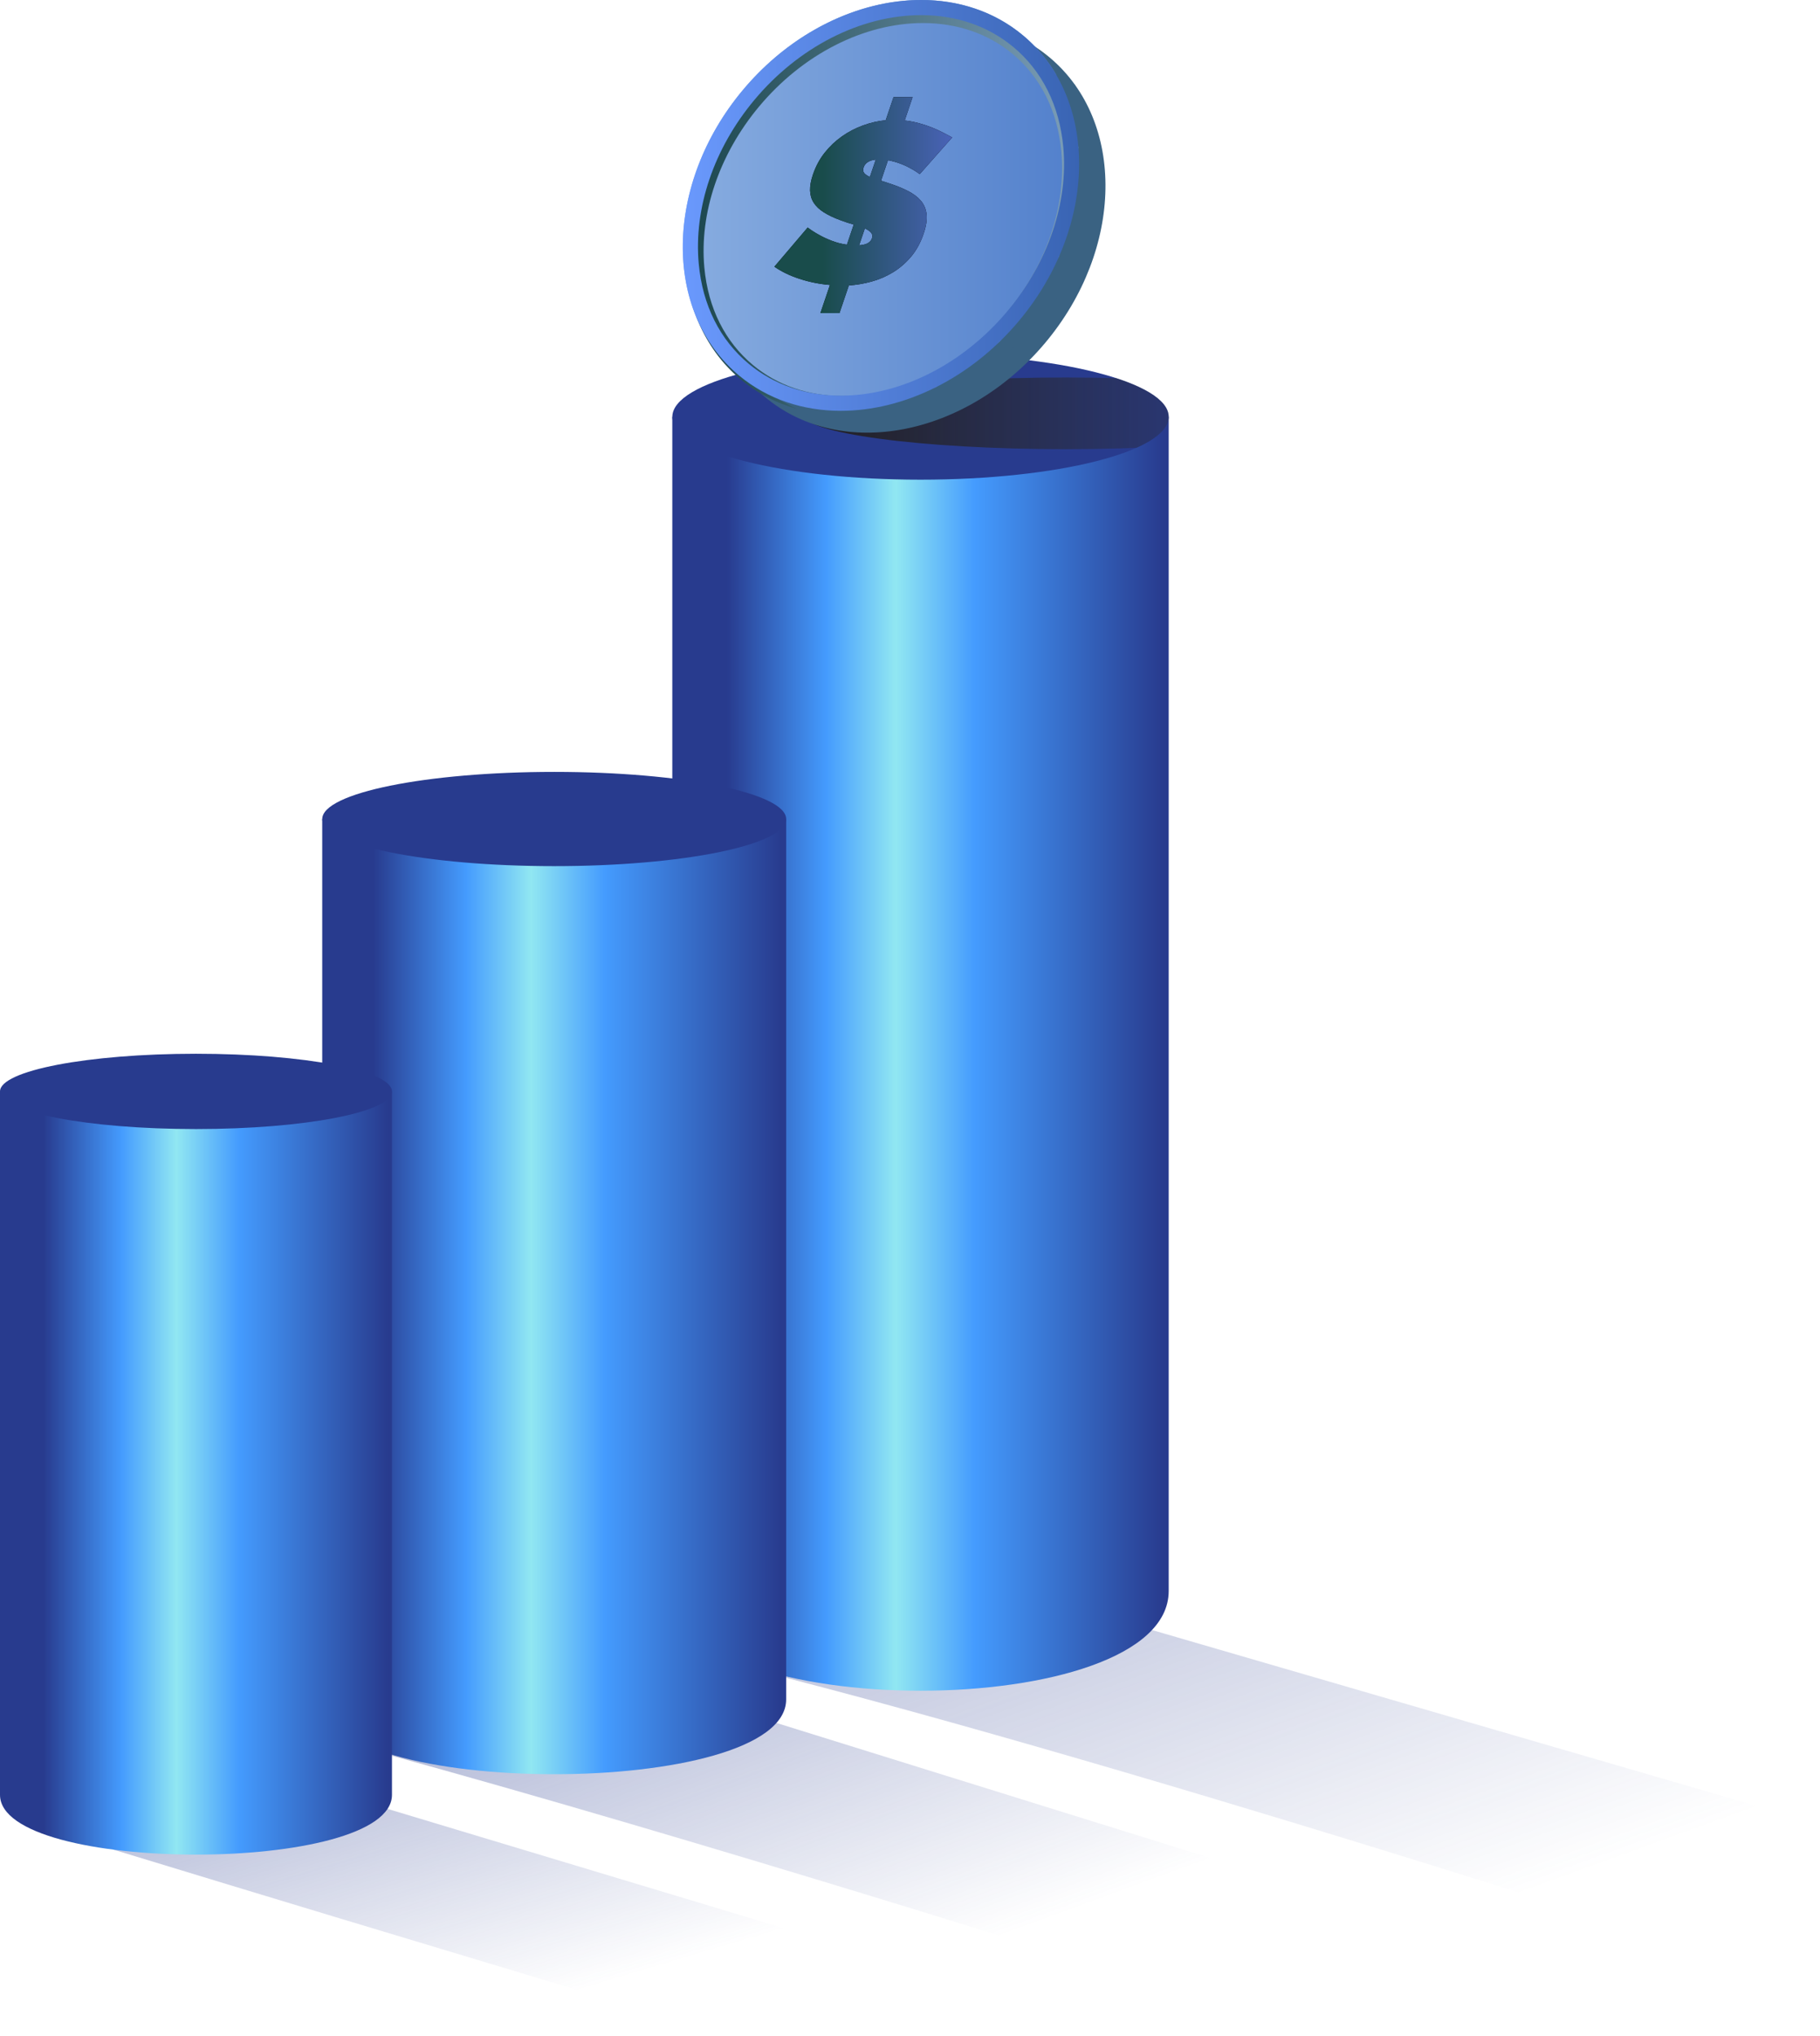 <?xml version="1.0" encoding="UTF-8"?>
<svg xmlns="http://www.w3.org/2000/svg" xmlns:xlink="http://www.w3.org/1999/xlink" viewBox="0 0 481 538">
  <defs>
    <style>
      .cls-1 {
        fill: url(#linear-gradient-10);
      }

      .cls-2 {
        fill: #283b8e;
      }

      .cls-3 {
        fill: url(#linear-gradient-2);
      }

      .cls-3, .cls-4, .cls-5 {
        opacity: .44;
      }

      .cls-6 {
        fill: none;
      }

      .cls-7 {
        fill: url(#linear-gradient-4);
      }

      .cls-8 {
        fill: url(#linear-gradient-5);
      }

      .cls-9 {
        isolation: isolate;
      }

      .cls-10 {
        fill: url(#linear-gradient-8);
      }

      .cls-11 {
        fill: #3a6282;
      }

      .cls-12 {
        fill: url(#linear-gradient-7);
      }

      .cls-13 {
        fill: url(#linear-gradient-9);
      }

      .cls-14 {
        mix-blend-mode: multiply;
      }

      .cls-15 {
        fill: url(#linear-gradient-11);
      }

      .cls-16 {
        fill: url(#linear-gradient-6);
      }

      .cls-4 {
        fill: url(#linear-gradient);
      }

      .cls-5 {
        fill: url(#linear-gradient-3);
      }

      .cls-17 {
        clip-path: url(#clippath);
      }
    </style>
    <linearGradient id="linear-gradient" x1="112.11" y1="428.12" x2="142.43" y2="529.2" gradientUnits="userSpaceOnUse">
      <stop offset="0" stop-color="#283b8e"/>
      <stop offset="1" stop-color="#283b8e" stop-opacity="0"/>
    </linearGradient>
    <linearGradient id="linear-gradient-2" x1="183.17" y1="401.59" x2="228.48" y2="524.99" gradientUnits="userSpaceOnUse">
      <stop offset="0" stop-color="#283b8e"/>
      <stop offset="1" stop-color="#283b8e" stop-opacity="0"/>
    </linearGradient>
    <linearGradient id="linear-gradient-3" x1="272.9" y1="337.65" x2="340.17" y2="523.09" gradientUnits="userSpaceOnUse">
      <stop offset="0" stop-color="#283b8e"/>
      <stop offset="1" stop-color="#283b8e" stop-opacity="0"/>
    </linearGradient>
    <linearGradient id="linear-gradient-4" x1="177.69" y1="278.42" x2="308.87" y2="278.42" gradientUnits="userSpaceOnUse">
      <stop offset=".11" stop-color="#283b8e"/>
      <stop offset=".31" stop-color="#449bfe"/>
      <stop offset=".45" stop-color="#91e7f2"/>
      <stop offset=".61" stop-color="#449bfe"/>
      <stop offset=".99" stop-color="#283b8e"/>
    </linearGradient>
    <clipPath id="clippath">
      <ellipse class="cls-6" cx="243.28" cy="110.13" rx="65.59" ry="16.61"/>
    </clipPath>
    <linearGradient id="linear-gradient-5" x1="211.88" y1="109.21" x2="351.51" y2="109.21" gradientUnits="userSpaceOnUse">
      <stop offset="0" stop-color="#211e1f"/>
      <stop offset="1" stop-color="#303030" stop-opacity="0"/>
    </linearGradient>
    <linearGradient id="linear-gradient-6" x1="85.17" y1="342.59" x2="207.77" y2="342.59" xlink:href="#linear-gradient-4"/>
    <linearGradient id="linear-gradient-7" x1="0" y1="389.2" x2="103.59" y2="389.2" xlink:href="#linear-gradient-4"/>
    <linearGradient id="linear-gradient-8" x1="180.46" y1="54.27" x2="285.2" y2="54.27" gradientTransform="translate(124.74 -158.97) rotate(50)" gradientUnits="userSpaceOnUse">
      <stop offset="0" stop-color="#88ade0"/>
      <stop offset=".99" stop-color="#5280cc"/>
    </linearGradient>
    <linearGradient id="linear-gradient-9" x1="180.94" y1="55.36" x2="285.68" y2="55.36" gradientUnits="userSpaceOnUse">
      <stop offset="0" stop-color="#1a454c"/>
      <stop offset=".99" stop-color="#7c9eb9"/>
    </linearGradient>
    <linearGradient id="linear-gradient-10" x1="180.46" y1="54.27" x2="285.2" y2="54.27" gradientUnits="userSpaceOnUse">
      <stop offset="0" stop-color="#6a99fd"/>
      <stop offset="1" stop-color="#3964b3"/>
    </linearGradient>
    <linearGradient id="linear-gradient-11" x1="217.42" y1="54.19" x2="252.49" y2="54.19" gradientUnits="userSpaceOnUse">
      <stop offset="0" stop-color="#194c4b"/>
      <stop offset=".99" stop-color="#4a63b9"/>
    </linearGradient>
  </defs>
  <g class="cls-9">
    <g id="Layer_1" data-name="Layer 1">
      <g>
        <path class="cls-4" d="M29.94,488.7c80.79,24.66,163.5,49.3,163.5,49.3l46.36-18.7-142.93-43.03-66.92,12.43Z"/>
        <path class="cls-3" d="M85.17,458.93c80.26,21.28,197.98,58.43,197.98,58.43l53.84-21.11-159.14-49.53-92.68,12.21Z"/>
        <path class="cls-5" d="M150.73,430.12c83.16,15.69,275.22,77.73,275.22,77.73l55.05-25.81-225.88-65.71-104.39,13.8Z"/>
        <path class="cls-7" d="M308.87,420.36c0,35.15-131.19,35.15-131.19,0V110.13s131.19,0,131.19,0v310.23Z"/>
        <ellipse class="cls-2" cx="243.28" cy="110.13" rx="65.59" ry="16.61"/>
        <g class="cls-17">
          <ellipse class="cls-8" cx="281.69" cy="109.21" rx="69.81" ry="9.47"/>
        </g>
        <path class="cls-16" d="M207.77,449.02c0,26.35-122.61,26.35-122.61,0v-232.62s122.61,0,122.61,0v232.62Z"/>
        <ellipse class="cls-2" cx="146.47" cy="216.4" rx="61.3" ry="12.45"/>
        <path class="cls-12" d="M103.59,474.23C103.59,495.29,0,495.29,0,474.23v-185.86s103.59,0,103.59,0v185.86Z"/>
        <ellipse class="cls-2" cx="51.79" cy="288.37" rx="51.79" ry="9.95"/>
        <g>
          <ellipse class="cls-11" cx="239.8" cy="60.05" rx="58.54" ry="47.55" transform="translate(39.65 205.14) rotate(-50)"/>
          <ellipse class="cls-10" cx="232.83" cy="54.27" rx="58.54" ry="47.55" transform="translate(41.59 197.74) rotate(-50)"/>
          <g class="cls-14">
            <path class="cls-13" d="M243.94,1.09v5c9.05,0,17.23,2.82,23.65,8.14,7.45,6.19,11.91,15.1,12.9,25.79,1.33,14.42-3.93,29.91-14.42,42.5-11.53,13.84-27.75,22.11-43.37,22.11-9.05,0-17.23-2.82-23.65-8.14-7.45-6.19-11.91-15.1-12.9-25.79-1.33-14.42,3.93-29.91,14.42-42.5,11.53-13.84,27.75-22.11,43.37-22.11V1.09M243.94,1.09c-16.47,0-34.28,8.38-47.22,23.91-20.69,24.84-21.08,58.57-.87,75.34,7.57,6.29,16.97,9.3,26.84,9.3,16.47,0,34.28-8.38,47.22-23.91,20.69-24.84,21.08-58.57.87-75.34-7.57-6.29-16.97-9.3-26.84-9.3h0Z"/>
          </g>
          <polygon class="cls-11" points="200.17 102.66 213.4 107.71 228.42 107.71 247.31 102.33 264.16 90.32 279.89 67.77 285.02 38.9 277.85 19.07 284.15 22.49 288.49 50.4 280.78 77.07 259.93 100.7 229.4 112.63 215.61 110.68 200.17 102.66"/>
          <path class="cls-1" d="M243.46,0V4c9.29,0,17.68,2.9,24.29,8.37,7.66,6.36,12.25,15.51,13.26,26.47,1.35,14.68-3.99,30.44-14.65,43.23-11.72,14.07-28.22,22.47-44.14,22.47-9.29,0-17.68-2.9-24.29-8.37-7.66-6.36-12.25-15.51-13.26-26.47-1.35-14.68,3.99-30.44,14.65-43.23,11.72-14.07,28.22-22.47,44.14-22.47V0M243.45,0c-16.47,0-34.28,8.38-47.22,23.91-20.69,24.84-21.08,58.57-.87,75.34,7.57,6.29,16.97,9.3,26.84,9.3,16.47,0,34.28-8.38,47.22-23.91,20.69-24.84,21.08-58.57.87-75.34C262.72,3.01,253.33,0,243.45,0h0Z"/>
          <g class="cls-14">
            <path d="M243.07,46.02c-.73-.56-1.56-1.09-2.49-1.57-.77-.44-1.67-.86-2.7-1.24-1.03-.38-2.09-.67-3.2-.88l-1.84,5.44c.35.08.71.19,1.08.33.37.14.77.27,1.19.39,1.85.6,3.49,1.27,4.9,2,1.41.73,2.54,1.58,3.38,2.57.84.99,1.34,2.19,1.49,3.6.15,1.41-.11,3.12-.8,5.14-.81,2.38-1.92,4.4-3.35,6.08-1.43,1.67-3.03,3.04-4.8,4.11-1.77,1.07-3.65,1.88-5.64,2.42-1.99.54-3.97.88-5.95,1l-2.48,7.32h-5.04l2.52-7.44c-2.82-.24-5.51-.79-8.08-1.63-2.57-.85-4.77-1.91-6.6-3.2l8.8-10.34c.9.69,1.9,1.33,3,1.93.91.52,2.01,1.04,3.29,1.54,1.28.5,2.64.86,4.08,1.06l1.8-5.32c-1.19-.32-2.37-.71-3.52-1.15-1.76-.64-3.22-1.34-4.4-2.09-1.18-.75-2.07-1.59-2.67-2.54-.6-.95-.92-2.03-.95-3.23-.03-1.21.22-2.6.75-4.17.74-2.18,1.77-4.1,3.09-5.77,1.32-1.67,2.84-3.11,4.55-4.32,1.71-1.21,3.56-2.18,5.55-2.9,1.99-.73,4-1.19,6.05-1.39l2.07-6.11h5.04l-2.09,6.17c1.33.16,2.59.4,3.79.73,1.19.32,2.32.7,3.37,1.12,1.05.42,2.03.87,2.92,1.33.89.46,1.71.9,2.46,1.3l-8.59,9.73ZM228.24,44.21c-.2.6-.16,1.1.13,1.48.29.38.8.74,1.53,1.06l1.56-4.59c-1.75.2-2.82.89-3.22,2.06ZM230.46,62.95c.19-.56.11-1.06-.25-1.48-.36-.42-.91-.79-1.64-1.12l-1.52,4.47c1.03-.08,1.82-.28,2.35-.6.53-.32.88-.75,1.06-1.27Z"/>
            <path class="cls-15" d="M243.07,46.02c-.73-.56-1.56-1.09-2.49-1.57-.77-.44-1.67-.86-2.7-1.24-1.03-.38-2.09-.67-3.2-.88l-1.84,5.44c.35.08.71.19,1.08.33.37.14.77.27,1.19.39,1.85.6,3.49,1.27,4.9,2,1.41.73,2.54,1.58,3.38,2.57.84.99,1.34,2.19,1.49,3.6.15,1.41-.11,3.12-.8,5.14-.81,2.38-1.92,4.4-3.35,6.08-1.43,1.67-3.03,3.04-4.8,4.11-1.77,1.07-3.65,1.88-5.64,2.42-1.99.54-3.97.88-5.95,1l-2.48,7.32h-5.04l2.52-7.44c-2.82-.24-5.51-.79-8.08-1.63-2.57-.85-4.77-1.91-6.6-3.2l8.8-10.34c.9.69,1.9,1.33,3,1.93.91.52,2.01,1.04,3.29,1.54,1.28.5,2.64.86,4.08,1.06l1.8-5.32c-1.19-.32-2.37-.71-3.52-1.15-1.76-.64-3.22-1.34-4.4-2.09-1.18-.75-2.07-1.59-2.67-2.54-.6-.95-.92-2.03-.95-3.23-.03-1.21.22-2.6.75-4.17.74-2.18,1.77-4.1,3.09-5.77,1.32-1.67,2.84-3.11,4.55-4.32,1.71-1.21,3.56-2.18,5.55-2.9,1.99-.73,4-1.19,6.05-1.39l2.07-6.11h5.04l-2.09,6.17c1.33.16,2.59.4,3.79.73,1.19.32,2.32.7,3.37,1.12,1.05.42,2.03.87,2.92,1.33.89.46,1.71.9,2.46,1.3l-8.59,9.73ZM228.24,44.21c-.2.6-.16,1.1.13,1.48.29.38.8.74,1.53,1.06l1.56-4.59c-1.75.2-2.82.89-3.22,2.06ZM230.46,62.95c.19-.56.11-1.06-.25-1.48-.36-.42-.91-.79-1.64-1.12l-1.52,4.47c1.03-.08,1.82-.28,2.35-.6.53-.32.88-.75,1.06-1.27Z"/>
          </g>
        </g>
      </g>
    </g>
  </g>
</svg>